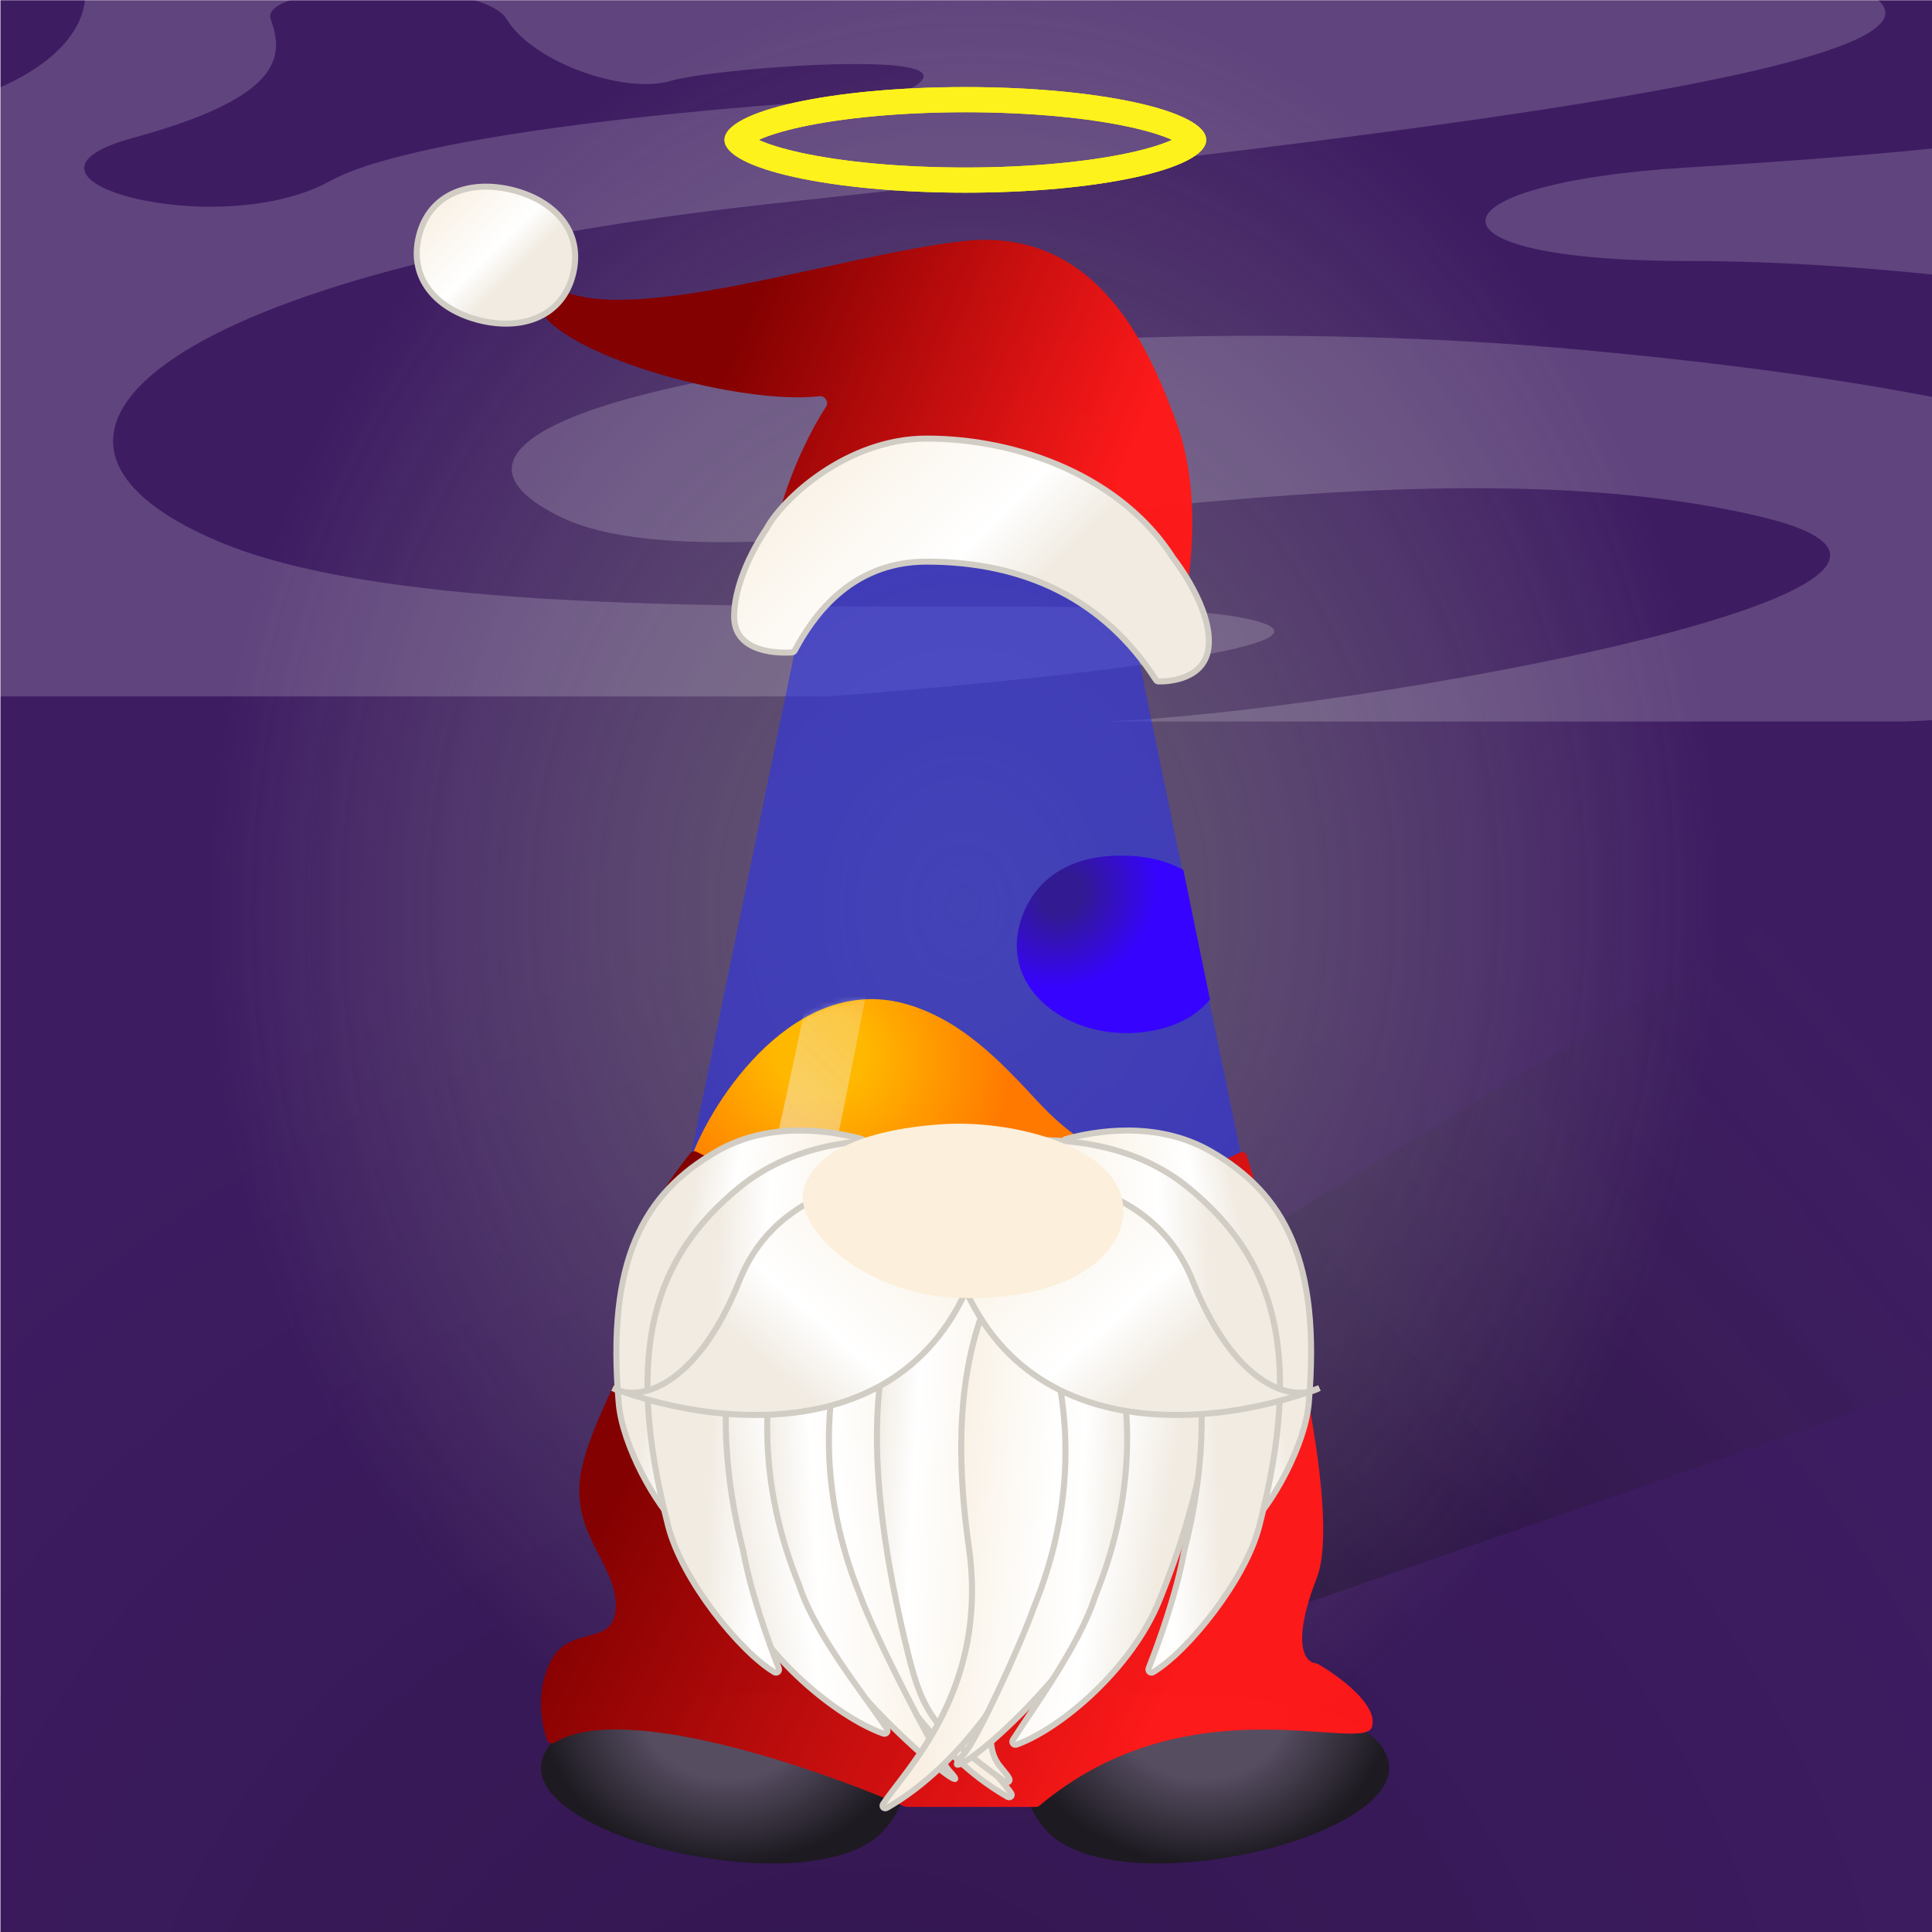 
    <svg width="350" height="350" viewBox="0 0 350 350" fill="none" xmlns="http://www.w3.org/2000/svg">
    
  <!-- Royal BG -->
  <g clip-path="url(#clip0_559_25940)">
  <rect x="0.08" y="0.045" width="350" height="350" fill="#27004F" fill-opacity="0.89"/>
  <rect x="0.08" y="0.045" width="350" height="350" fill="url(#paint0_radial_559_25940)" fill-opacity="0.2"/>
  <path d="M135.979 279.538L354.5 146.5L430.987 222.879L217.56 297.049C217.56 297.049 203 274 182 273C161 272 135.979 279.538 135.979 279.538Z" fill="url(#paint1_linear_559_25940)" fill-opacity="0.3"/>
  <g opacity="0.7" filter="url(#filter0_f_559_25940)">
  <ellipse cx="174.608" cy="126.187" rx="209.039" ry="257.726" transform="rotate(0.127 174.608 126.187)" fill="url(#paint2_radial_559_25940)"/>
  </g>
  </g>
  <defs>
  <filter id="filter0_f_559_25940" x="-44.431" y="-141.538" width="438.079" height="535.452" filterUnits="userSpaceOnUse" color-interpolation-filters="sRGB">
  <feFlood flood-opacity="0" result="BackgroundImageFix"/>
  <feBlend mode="normal" in="SourceGraphic" in2="BackgroundImageFix" result="shape"/>
  <feGaussianBlur stdDeviation="5" result="effect1_foregroundBlur_559_25940"/>
  </filter>
  <radialGradient id="paint0_radial_559_25940" cx="0" cy="0" r="1" gradientUnits="userSpaceOnUse" gradientTransform="translate(156.623 401.542) rotate(-84.441) scale(239.93 241.682)">
  <stop/>
  <stop offset="1" stop-opacity="0"/>
  </radialGradient>
  <linearGradient id="paint1_linear_559_25940" x1="194.835" y1="260.638" x2="316.537" y2="156.936" gradientUnits="userSpaceOnUse">
  <stop/>
  <stop offset="1" stop-color="#333333" stop-opacity="0"/>
  </linearGradient>
  <radialGradient id="paint2_radial_559_25940" cx="0" cy="0" r="1" gradientUnits="userSpaceOnUse" gradientTransform="translate(174.608 164.248) rotate(92.559) scale(167.784 136.229)">
  <stop stop-color="#737373"/>
  <stop offset="1" stop-color="#9A9A9A" stop-opacity="0"/>
  </radialGradient>
  <clipPath id="clip0_559_25940">
  <rect width="350" height="350" fill="white"/>
  </clipPath>
  </defs>

    
  <!-- Smoke Overlay -->
  <g clip-path="url(#clip0_589_112918)">
  <g opacity="0.7" filter="url(#filter0_f_589_112918)">
  <g style="mix-blend-mode:overlay" opacity="0.5">
  <path d="M318.703 93.538C372.228 106.145 243.865 129.196 199.912 130.711L344.837 130.711C388.551 129.058 401.064 121.486 401.856 117.907L401.856 87.756C389.581 81.974 364.605 70.555 286.629 63.387C183.282 53.888 58.643 72.342 101.316 93.538C134.577 110.059 245.053 76.191 318.703 93.538Z" fill="white" fill-opacity="0.5"/>
  </g>
  <g style="mix-blend-mode:overlay" opacity="0.5">
  <path fill-rule="evenodd" clip-rule="evenodd" d="M150.02 126.167C184.865 123.551 248.854 117.08 226.046 112.124C215.611 109.856 193.715 109.858 167.992 109.859C123.442 109.861 67.409 109.864 39.545 98.081C-5.552 79.011 30.042 48.931 139.329 36.953C140.852 36.786 142.385 36.619 143.925 36.45C252.904 24.511 402.894 8.079 315.139 -7.653C288.014 -12.516 257.865 -8.967 226.688 -5.297C170.481 1.32 110.933 8.33 59.739 -32.848L-35.293 -32.848C32.417 -17.153 26.124 13.404 -17.474 20.845C-67.282 29.347 -61.399 45.93 -57.194 57.785C-55.883 61.48 -54.735 64.716 -55.487 67.104L-55.487 126.167L150.02 126.167ZM59.739 32.823C75.895 23.902 134.577 18.918 161.899 17.541C184.47 8.042 129.826 12.172 121.511 14.65C113.195 17.128 96.564 11.346 91.813 3.498C87.061 -4.349 46.672 -3.11 49.048 3.498C51.424 10.107 51.424 17.541 24.102 24.976C-3.219 32.41 39.545 43.975 59.739 32.823Z" fill="white" fill-opacity="0.5"/>
  </g>
  <g style="mix-blend-mode:overlay" opacity="0.5">
  <path d="M305.636 47.279C255.744 47.279 258.12 33.236 305.636 30.345C351.954 27.526 397.144 23.138 398.292 14.502L398.292 13.824C398.322 14.053 398.322 14.279 398.292 14.502L398.292 56.786C379.122 53.015 341.364 47.279 305.636 47.279Z" fill="white" fill-opacity="0.5"/>
  </g>
  </g>
  </g>
  <defs>
  <filter id="filter0_f_589_112918" x="-68.997" y="-41.963" width="479.968" height="181.788" filterUnits="userSpaceOnUse" color-interpolation-filters="sRGB">
  <feFlood flood-opacity="0" result="BackgroundImageFix"/>
  <feBlend mode="normal" in="SourceGraphic" in2="BackgroundImageFix" result="shape"/>
  <feGaussianBlur stdDeviation="4.557" result="effect1_foregroundBlur_589_112918"/>
  </filter>
  <clipPath id="clip0_589_112918">
  <path d="M0 0H350V350H0V0Z" fill="white"/>
  </clipPath>
  </defs>

    
  <!-- Normal Glass -->
    <path d="M148.717 95L125.019 209.98C124.948 210.324 125.078 210.673 125.367 210.873C128.479 213.027 147.033 225 175 225C202.967 225 221.521 213.027 224.633 210.873C224.922 210.673 225.052 210.324 224.981 209.98L201.283 95C201.249 95.067 201.205 95.129 201.15 95.184C199.818 96.524 193.18 102.106 175 102.106C156.82 102.106 150.182 96.524 148.85 95.184C148.795 95.129 148.751 95.067 148.717 95Z" fill="#2D34E6" fill-opacity="0.6"/>
  
    
    
    
    
  <!-- Lava 3 -->
    <!-- Color -->
    <path d="M214.381 157.604L219.2 181.084C217.285 183.349 214.448 185.339 210.334 186.382C197.471 189.642 184.2 182.306 184.2 171.303C184.2 165.801 188.039 154.839 203.392 155.002C208.021 155.051 211.616 156.065 214.381 157.604Z" fill="url(#paint0_radial_931_113862)"/>
<defs>
<radialGradient id="paint0_radial_931_113862" cx="0" cy="0" r="1" gradientUnits="userSpaceOnUse" gradientTransform="translate(192.4 161.977) rotate(48.294) scale(18.572 20.459)">
<stop offset="0.203" style="stop-color: #321A93;"/>
<stop offset="0.891" style="stop-color: #3603FF;"/>
</radialGradient>
</defs>
  
    
  <!-- Lava 4 -->
    <!-- Color -->
    <path d="M225 210.659C220.5 214 200.704 225 175.402 225C147.201 225 128.492 213.024 125.354 210.869C125.163 210.738 125.042 210.543 125 210.328C128.968 198.996 144.393 175.959 164.496 181.99C174.451 184.976 181.421 192.474 187.975 199.525C198.127 210.446 208 213.5 225 210.659C224.675 211.045 225.345 210.27 225 210.659Z" fill="url(#paint0_radial_931_113863)"/>
<mask id="mask0_931_113863" style="mask-type:alpha" maskUnits="userSpaceOnUse" x="124" y="180" width="101" height="45">
<path d="M223.866 211.799C218.236 215.343 200.575 225 175.272 225C147.071 225 128.362 213.003 125.225 210.845C125.034 210.714 124.912 210.519 124.87 210.303C128.839 198.951 144.263 175.875 164.366 181.916C174.321 184.908 181.291 192.418 187.845 199.481C197.997 210.421 207.154 220.288 224.87 210.635C224.545 211.021 224.21 211.409 223.866 211.799Z" fill="url(#paint1_radial_931_113863)"/>
</mask>
<g mask="url(#mask0_931_113863)">
<g filter="url(#filter0_f_931_113863)">
<mask id="mask1_931_113863" style="mask-type:alpha" maskUnits="userSpaceOnUse" x="124" y="94" width="102" height="132">
<path d="M148.862 95.32C148.949 94.896 149.322 94.592 149.755 94.592H200.246C200.679 94.592 201.052 94.896 201.139 95.32L224.993 211.414C225.075 211.811 224.888 212.211 224.527 212.393C220.624 214.365 198.376 225.073 175 225.383C151.578 225.694 129.288 214.434 125.45 212.396C125.1 212.21 124.924 211.818 125.004 211.429L148.862 95.32Z" fill="#577096" fill-opacity="0.75"/>
</mask>
<g mask="url(#mask1_931_113863)">
<g filter="url(#filter1_f_931_113863)">
<path d="M155.407 125.557C156.47 105.273 134.471 86.439 128.929 67.254C133.388 65.453 144.05 71.046 152.675 76.381C163.456 83.049 162.879 109.38 164.625 126.04C166.022 139.368 148.453 223.657 144.015 241.737L131.716 241.093C140.242 214.936 154.587 141.211 155.407 125.557Z" fill="url(#paint2_linear_931_113863)" fill-opacity="0.6"/>
</g>
</g>
</g>
</g>
<defs>
<filter id="filter0_f_931_113863" x="122.591" y="92.313" width="105.59" height="135.355" filterUnits="userSpaceOnUse" color-interpolation-filters="sRGB">
<feFlood flood-opacity="0" result="BackgroundImageFix"/>
<feBlend mode="normal" in="SourceGraphic" in2="BackgroundImageFix" result="shape"/>
<feGaussianBlur stdDeviation="1.139" result="effect1_foregroundBlur_931_113863"/>
</filter>
<filter id="filter1_f_931_113863" x="128.017" y="65.999" width="37.598" height="176.65" filterUnits="userSpaceOnUse" color-interpolation-filters="sRGB">
<feFlood flood-opacity="0" result="BackgroundImageFix"/>
<feBlend mode="normal" in="SourceGraphic" in2="BackgroundImageFix" result="shape"/>
<feGaussianBlur stdDeviation="0.456" result="effect1_foregroundBlur_931_113863"/>
</filter>
<radialGradient id="paint0_radial_931_113863" cx="0" cy="0" r="1" gradientUnits="userSpaceOnUse" gradientTransform="translate(148.451 190.545) rotate(28.226) scale(40.108 37.068)">
<stop offset="0.203" style="stop-color: #FFB800;"/>
<stop offset="0.891" style="stop-color: #FF7800;"/>
</radialGradient>
<radialGradient id="paint1_radial_931_113863" cx="0" cy="0" r="1" gradientUnits="userSpaceOnUse" gradientTransform="translate(146.382 191.229) rotate(27.085) scale(58.922 42.316)">
<stop offset="0.302" stop-color="#FFB800"/>
<stop offset="1" stop-color="#FF7800"/>
</radialGradient>
<linearGradient id="paint2_linear_931_113863" x1="160.729" y1="221.194" x2="201.954" y2="178.256" gradientUnits="userSpaceOnUse">
<stop stop-color="#F2F2F2"/>
<stop offset="0" stop-color="#F2F2F2"/>
<stop offset="0.052" stop-color="#F2F2F2" stop-opacity="0.948"/>
<stop offset="1" stop-color="#F2F2F2" stop-opacity="0"/>
</linearGradient>
</defs>
  
  
    
  <!-- Ruby Wizard -->
  <path d="M213.19 76.728C217.943 89.784 215.893 107.136 212.704 115.88C212.455 116.562 211.546 116.642 211.124 116.05C202.016 103.246 185.882 97.091 169.228 97.091C156.624 97.091 146.155 105.66 142.315 111.059C141.892 111.653 140.965 111.625 140.707 110.942C136.577 99.983 144.433 81.619 149.696 73.596C150.187 72.847 149.431 71.666 148.542 71.771C134.384 73.436 103.682 64.971 98.21 56.704C98.065 56.486 98.046 56.222 98.13 55.974L99.264 52.608C99.463 52.019 100.182 51.794 100.722 52.102C113.571 59.448 151.571 46.351 174.237 43.706C198.722 40.849 208.182 62.969 213.19 76.728Z" fill="url(#paint0_linear_878_99915)"/>
  <path d="M103.819 49.622C101.941 57.338 94.687 59.921 86.971 58.043C79.255 56.166 73.999 50.538 75.877 42.822C77.755 35.106 85.009 32.522 92.725 34.4C100.441 36.278 105.697 41.906 103.819 49.622Z" fill="url(#paint1_linear_878_99915)" stroke="#D1CDC5" stroke-width="1.091"/>
  <path d="M167.849 79.454C153.475 79.454 141.762 90.355 138.826 95.841C138.813 95.865 138.801 95.885 138.785 95.908C138.397 96.466 132.999 104.362 132.999 111.712C132.999 118.527 141.633 118.313 143.467 118.191C143.684 118.177 143.866 118.053 143.968 117.861C146.957 112.297 153.705 101.741 167.849 101.741C185.74 101.741 200.096 108.689 209.395 123.161C209.508 123.336 209.694 123.45 209.903 123.453C211.504 123.476 218.451 123.214 218.964 116.991C219.526 110.177 213.012 101.715 212.596 101.181C212.582 101.163 212.569 101.145 212.556 101.126C203.257 86.483 184.683 79.454 167.849 79.454Z" fill="url(#paint2_linear_878_99915)" stroke="#D1CDC5" stroke-width="1.091"/>
  <path d="M98.315 318.461C103.193 304.238 148.815 306.961 148.815 306.961L159.84 281.336C159.84 281.336 172.815 317.961 160.036 331.694C147.257 345.427 93.438 332.684 98.315 318.461Z" fill="url(#paint3_radial_878_99915)"/>
  <path d="M251.353 318.461C246.475 304.238 200.853 306.961 200.853 306.961L189.828 281.336C189.828 281.336 176.853 317.961 189.632 331.694C202.41 345.427 256.23 332.684 251.353 318.461Z" fill="url(#paint4_radial_878_99915)"/>
  <path d="M238.55 285.836C243.275 273.63 232.562 230.388 225.867 209.325C225.698 208.795 225.103 208.555 224.603 208.798C218.699 211.659 186.825 226.836 175.05 226.836C163.05 226.836 131.024 211.071 126.171 208.647C125.793 208.459 125.358 208.562 125.09 208.888C120.329 214.664 112.115 227.092 114.051 234.836C116.551 244.836 108.551 253.336 105.551 265.336C102.551 277.336 111.551 282.836 111.551 290.836C111.551 298.836 103.05 293.836 99.55 301.336C97.085 306.617 98.055 312.286 99.119 315.273C99.316 315.826 99.99 315.99 100.491 315.682C112.623 308.217 147.422 320.115 163.881 327.262C163.996 327.312 164.115 327.336 164.24 327.336H187.714C187.931 327.336 188.144 327.255 188.31 327.116C215.255 304.423 247.055 317.82 248.55 312.836C249.729 308.906 242.64 303.69 238.755 301.453C238.619 301.375 238.467 301.341 238.311 301.321C236.342 301.078 233.938 297.749 238.55 285.836Z" fill="url(#paint5_linear_878_99915)"/>
  <path d="M166.662 280.313C170.579 252.676 166.468 236.599 160.871 226.402C160.747 226.178 160.504 226.05 160.248 226.072L147.164 227.166C146.94 227.185 146.742 227.314 146.641 227.515C140.672 239.373 141.887 260.029 154.958 292.079C158.913 301.777 168.784 317.629 182.489 325.499C183.022 325.805 183.521 325.314 183.163 324.815C178.668 318.562 163.03 305.944 166.662 280.313Z" fill="url(#paint6_linear_878_99915)" stroke="#D1CDC5" stroke-width="1.091"/>
  <path d="M155.891 289.197C142.232 255.706 156.083 228.423 165.446 218.448C165.825 218.044 165.585 217.366 165.034 217.306L147.76 215.431C147.566 215.41 147.375 215.474 147.237 215.611C135.591 227.183 129.939 254.786 145.859 293.864C145.875 293.903 145.895 293.942 145.918 293.977C157.845 312.115 177.858 327.128 172.004 320.836C169.754 318.418 158.374 296.187 155.891 289.197Z" fill="url(#paint7_linear_878_99915)" stroke="#D1CDC5" stroke-width="1.091"/>
  <path d="M144.762 287.135C131.104 253.645 144.751 226.081 154.099 216.087C154.478 215.682 154.238 215.005 153.687 214.945L136.413 213.07C136.219 213.049 136.028 213.113 135.889 213.25C124.221 224.786 117.278 248.991 133.228 288.1C138.152 300.172 151.693 311.048 160.003 314.053C160.551 314.251 160.993 313.679 160.672 313.192C156.875 307.419 147.618 296.09 144.762 287.135Z" fill="url(#paint8_linear_878_99915)" stroke="#D1CDC5" stroke-width="1.091"/>
  <path d="M121.983 259.487C120.009 236.711 127.625 218.771 138.727 213.162C145.909 209.533 152.316 208.152 155.945 207.629C156.648 207.528 156.769 206.537 156.085 206.348C150.858 204.91 139.685 202.937 129.876 208.566C116.537 216.219 109.849 228.358 112.089 254.208C112.753 261.871 118.859 272.846 123.214 276.8C123.646 277.192 124.24 276.793 124.12 276.223C123.257 272.123 122.026 264.936 121.983 259.487Z" fill="url(#paint9_linear_878_99915)" stroke="#D1CDC5" stroke-width="1.091"/>
  <path d="M134.677 281.11C127.364 252.788 133.175 228.538 145.995 219.11C154.836 212.608 163.106 209.515 167.388 208.222C168.067 208.016 168.036 207.018 167.331 206.934C160.856 206.158 145.538 205.596 133.854 215.184C118.644 227.666 112.775 244.399 121.075 276.543C123.586 286.264 133.971 299.134 140.275 302.929C140.775 303.23 141.296 302.728 141.081 302.186C139.136 297.281 135.919 288.17 134.677 281.11Z" fill="url(#paint10_linear_878_99915)" stroke="#D1CDC5" stroke-width="1.091"/>
  <path d="M183.503 294.336C191.618 266.598 184.7 244.804 180.36 233.424C180.269 233.185 180.048 233.028 179.792 233.012L166.202 232.191C165.978 232.177 165.764 232.277 165.635 232.461C157.757 243.717 155.934 265.054 164.569 299.825C167.181 310.345 169.548 313.736 182.017 322.767C182.515 323.127 183.119 322.681 182.809 322.15C180.599 318.357 176.2 319.3 183.503 294.336Z" fill="url(#paint11_linear_878_99915)" stroke="#D1CDC5" stroke-width="1.091"/>
  <path d="M175.521 280.313C171.605 252.677 176.691 238.553 182.311 228.403C182.435 228.178 182.679 228.05 182.935 228.072L196.02 229.166C196.243 229.185 196.441 229.314 196.542 229.515C202.511 241.373 201.296 262.029 188.225 294.079C184.27 303.777 174.399 319.629 160.694 327.499C160.161 327.805 159.647 327.307 159.987 326.796C164.324 320.271 179.157 305.97 175.521 280.313Z" fill="url(#paint12_linear_878_99915)" stroke="#D1CDC5" stroke-width="1.091"/>
  <path d="M187.293 291.197C200.951 257.706 187.1 230.423 177.737 220.448C177.358 220.044 177.598 219.366 178.149 219.306L195.423 217.431C195.617 217.41 195.808 217.474 195.946 217.611C207.591 229.182 213.243 256.779 197.331 295.849C197.311 295.898 197.284 295.946 197.253 295.989C183.345 315.106 168.814 323.988 174.668 317.698C176.918 315.28 184.809 298.187 187.293 291.197Z" fill="url(#paint13_linear_878_99915)" stroke="#D1CDC5" stroke-width="1.091"/>
  <path d="M198.421 289.135C212.079 255.645 198.432 228.081 189.084 218.087C188.705 217.682 188.945 217.005 189.496 216.945L206.77 215.07C206.964 215.049 207.155 215.113 207.294 215.25C218.962 226.786 225.905 250.991 209.955 290.1C205.033 302.167 192.385 313.04 184.18 316.049C183.632 316.25 183.186 315.676 183.499 315.184C187.167 309.409 195.567 298.086 198.421 289.135Z" fill="url(#paint14_linear_878_99915)" stroke="#D1CDC5" stroke-width="1.091"/>
  <path d="M227.199 259.487C229.173 236.711 221.557 218.771 210.455 213.162C203.272 209.533 196.865 208.152 193.237 207.629C192.534 207.528 192.412 206.537 193.097 206.348C198.324 204.91 209.497 202.937 219.306 208.566C232.644 216.219 239.333 228.358 237.093 254.208C236.429 261.871 230.323 272.846 225.968 276.8C225.536 277.192 224.942 276.793 225.062 276.223C225.924 272.123 227.156 264.936 227.199 259.487Z" fill="url(#paint15_linear_878_99915)" stroke="#D1CDC5" stroke-width="1.091"/>
  <path d="M214.504 281.11C221.818 252.788 216.007 228.538 203.186 219.11C194.346 212.608 186.076 209.515 181.794 208.222C181.114 208.016 181.145 207.018 181.85 206.934C188.326 206.158 203.644 205.596 215.328 215.184C230.538 227.666 236.407 244.399 228.106 276.543C225.596 286.264 215.21 299.134 208.907 302.929C208.407 303.23 207.886 302.728 208.101 302.186C210.045 297.281 213.262 288.17 214.504 281.11Z" fill="url(#paint16_linear_878_99915)" stroke="#D1CDC5" stroke-width="1.091"/>
  <path d="M170.672 212.457C185.792 211.858 208.391 212.77 216.055 232.008C222.693 248.669 231.641 253.352 237.212 252.12C237.825 251.904 238.423 251.685 239.004 251.462C238.458 251.754 237.857 251.977 237.212 252.12C215.294 259.816 173.972 262.015 170.057 213.175C170.027 212.807 170.303 212.472 170.672 212.457Z" fill="url(#paint17_linear_878_99915)" stroke="#D1CDC5" stroke-width="1.091"/>
  <path d="M179.336 212.457C164.216 211.858 141.617 212.77 133.953 232.008C127.315 248.669 118.367 253.352 112.796 252.12C112.183 251.904 111.585 251.685 111.004 251.462C111.55 251.754 112.15 251.977 112.796 252.12C134.714 259.816 176.036 262.015 179.951 213.175C179.981 212.807 179.705 212.472 179.336 212.457Z" fill="url(#paint18_linear_878_99915)" stroke="#D1CDC5" stroke-width="1.091"/>
  <path d="M174.217 235.138C191.973 235.589 201.686 228.722 203.254 221.521C206.052 208.673 184.717 202.636 170.369 203.68C156.021 204.724 147.024 208.975 145.558 215.802C144.092 222.629 156.461 234.687 174.217 235.138Z" fill="#FCEFDB"/>
  <defs>
  <linearGradient id="paint0_linear_878_99915" x1="134" y1="59" x2="203.55" y2="88.213" gradientUnits="userSpaceOnUse">
  <stop stop-color="#830101"/>
  <stop offset="0.979" stop-color="#FF1818" stop-opacity="0.98"/>
  </linearGradient>
  <linearGradient id="paint1_linear_878_99915" x1="85.569" y1="29.719" x2="99.145" y2="43.533" gradientUnits="userSpaceOnUse">
  <stop stop-color="#F9F0E3"/>
  <stop offset="0.713" stop-color="white"/>
  <stop offset="1" stop-color="#F1EBE2"/>
  </linearGradient>
  <linearGradient id="paint2_linear_878_99915" x1="151.893" y1="74.289" x2="185.096" y2="108.362" gradientUnits="userSpaceOnUse">
  <stop stop-color="#F9F0E3"/>
  <stop offset="0.713" stop-color="white"/>
  <stop offset="1" stop-color="#F1EBE2"/>
  </linearGradient>
  <radialGradient id="paint3_radial_878_99915" cx="0" cy="0" r="1" gradientUnits="userSpaceOnUse" gradientTransform="translate(131.835 309.458) rotate(90) scale(28.122 33.831)">
  <stop offset="0.453" stop-color="#564D61"/>
  <stop offset="1" stop-color="#1D1A21"/>
  </radialGradient>
  <radialGradient id="paint4_radial_878_99915" cx="0" cy="0" r="1" gradientUnits="userSpaceOnUse" gradientTransform="translate(217.833 309.458) rotate(90) scale(28.122 33.831)">
  <stop offset="0.453" stop-color="#564D61"/>
  <stop offset="1" stop-color="#1D1A21"/>
  </radialGradient>
  <linearGradient id="paint5_linear_878_99915" x1="112" y1="268" x2="207.533" y2="318.208" gradientUnits="userSpaceOnUse">
  <stop stop-color="#830101"/>
  <stop offset="0.979" stop-color="#FF1818" stop-opacity="0.98"/>
  </linearGradient>
  <linearGradient id="paint6_linear_878_99915" x1="168.192" y1="227.378" x2="140.863" y2="229.71" gradientUnits="userSpaceOnUse">
  <stop stop-color="#F9F0E3"/>
  <stop offset="0.713" stop-color="white"/>
  <stop offset="1" stop-color="#F1EBE2"/>
  </linearGradient>
  <linearGradient id="paint7_linear_878_99915" x1="166.294" y1="214.764" x2="135.331" y2="216.531" gradientUnits="userSpaceOnUse">
  <stop stop-color="#F9F0E3"/>
  <stop offset="0.713" stop-color="white"/>
  <stop offset="1" stop-color="#F1EBE2"/>
  </linearGradient>
  <linearGradient id="paint8_linear_878_99915" x1="161.335" y1="213.824" x2="123.122" y2="220.166" gradientUnits="userSpaceOnUse">
  <stop stop-color="#F9F0E3"/>
  <stop offset="0.713" stop-color="white"/>
  <stop offset="1" stop-color="#F1EBE2"/>
  </linearGradient>
  <linearGradient id="paint9_linear_878_99915" x1="153.503" y1="202.66" x2="129.371" y2="197.697" gradientUnits="userSpaceOnUse">
  <stop stop-color="#F9F0E3"/>
  <stop offset="0.713" stop-color="white"/>
  <stop offset="1" stop-color="#F1EBE2"/>
  </linearGradient>
  <linearGradient id="paint10_linear_878_99915" x1="162.417" y1="202.73" x2="130.915" y2="201.577" gradientUnits="userSpaceOnUse">
  <stop stop-color="#F9F0E3"/>
  <stop offset="0.713" stop-color="white"/>
  <stop offset="1" stop-color="#F1EBE2"/>
  </linearGradient>
  <linearGradient id="paint11_linear_878_99915" x1="187.718" y1="235.528" x2="159.384" y2="233.862" gradientUnits="userSpaceOnUse">
  <stop stop-color="#F9F0E3"/>
  <stop offset="0.713" stop-color="white"/>
  <stop offset="1" stop-color="#F1EBE2"/>
  </linearGradient>
  <linearGradient id="paint12_linear_878_99915" x1="174.991" y1="229.378" x2="202.32" y2="231.71" gradientUnits="userSpaceOnUse">
  <stop stop-color="#F9F0E3"/>
  <stop offset="0.713" stop-color="white"/>
  <stop offset="1" stop-color="#F1EBE2"/>
  </linearGradient>
  <linearGradient id="paint13_linear_878_99915" x1="176.891" y1="216.763" x2="207.853" y2="218.53" gradientUnits="userSpaceOnUse">
  <stop stop-color="#F9F0E3"/>
  <stop offset="0.713" stop-color="white"/>
  <stop offset="1" stop-color="#F1EBE2"/>
  </linearGradient>
  <linearGradient id="paint14_linear_878_99915" x1="181.849" y1="215.824" x2="220.062" y2="222.166" gradientUnits="userSpaceOnUse">
  <stop stop-color="#F9F0E3"/>
  <stop offset="0.713" stop-color="white"/>
  <stop offset="1" stop-color="#F1EBE2"/>
  </linearGradient>
  <linearGradient id="paint15_linear_878_99915" x1="195.679" y1="202.66" x2="219.811" y2="197.697" gradientUnits="userSpaceOnUse">
  <stop stop-color="#F9F0E3"/>
  <stop offset="0.713" stop-color="white"/>
  <stop offset="1" stop-color="#F1EBE2"/>
  </linearGradient>
  <linearGradient id="paint16_linear_878_99915" x1="186.765" y1="202.73" x2="218.267" y2="201.577" gradientUnits="userSpaceOnUse">
  <stop stop-color="#F9F0E3"/>
  <stop offset="0.713" stop-color="white"/>
  <stop offset="1" stop-color="#F1EBE2"/>
  </linearGradient>
  <linearGradient id="paint17_linear_878_99915" x1="187.661" y1="211.431" x2="215.49" y2="243.029" gradientUnits="userSpaceOnUse">
  <stop stop-color="#F9F0E3"/>
  <stop offset="0.713" stop-color="white"/>
  <stop offset="1" stop-color="#F1EBE2"/>
  </linearGradient>
  <linearGradient id="paint18_linear_878_99915" x1="162.347" y1="211.431" x2="134.518" y2="243.029" gradientUnits="userSpaceOnUse">
  <stop stop-color="#F9F0E3"/>
  <stop offset="0.713" stop-color="white"/>
  <stop offset="1" stop-color="#F1EBE2"/>
  </linearGradient>
  </defs>
  
    
  <!-- Halo -->
  <g filter="url(#filter0_f_1646_92193)">
  <path fill-rule="evenodd" clip-rule="evenodd" d="M212.323 25.34C210.609 24.559 208.081 23.755 204.76 23.027C197.27 21.385 186.704 20.331 174.883 20.331C163.061 20.331 152.495 21.385 145.006 23.027C141.684 23.755 139.157 24.559 137.442 25.34C139.157 26.12 141.684 26.924 145.006 27.652C152.495 29.294 163.061 30.348 174.883 30.348C186.704 30.348 197.27 29.294 204.76 27.652C208.081 26.924 210.609 26.12 212.323 25.34ZM174.883 34.905C198.98 34.905 218.515 30.622 218.515 25.34C218.515 20.057 198.98 15.774 174.883 15.774C150.785 15.774 131.25 20.057 131.25 25.34C131.25 30.622 150.785 34.905 174.883 34.905Z" fill="#FDF21B"/>
  </g>
  <path fill-rule="evenodd" clip-rule="evenodd" d="M212.323 25.34C210.609 24.559 208.081 23.755 204.76 23.027C197.27 21.385 186.704 20.331 174.883 20.331C163.061 20.331 152.495 21.385 145.006 23.027C141.684 23.755 139.157 24.559 137.442 25.34C139.157 26.12 141.684 26.924 145.006 27.652C152.495 29.294 163.061 30.348 174.883 30.348C186.704 30.348 197.27 29.294 204.76 27.652C208.081 26.924 210.609 26.12 212.323 25.34ZM174.883 34.905C198.98 34.905 218.515 30.622 218.515 25.34C218.515 20.057 198.98 15.774 174.883 15.774C150.785 15.774 131.25 20.057 131.25 25.34C131.25 30.622 150.785 34.905 174.883 34.905Z" fill="#FDF21B"/>
  <defs>
  <filter id="filter0_f_1646_92193" x="127.25" y="11.774" width="95.266" height="27.131" filterUnits="userSpaceOnUse" color-interpolation-filters="sRGB">
  <feFlood flood-opacity="0" result="BackgroundImageFix"/>
  <feBlend mode="normal" in="SourceGraphic" in2="BackgroundImageFix" result="shape"/>
  <feGaussianBlur stdDeviation="2" result="effect1_foregroundBlur_1646_92193"/>
  </filter>
  </defs>
    
    
    </svg>
  
